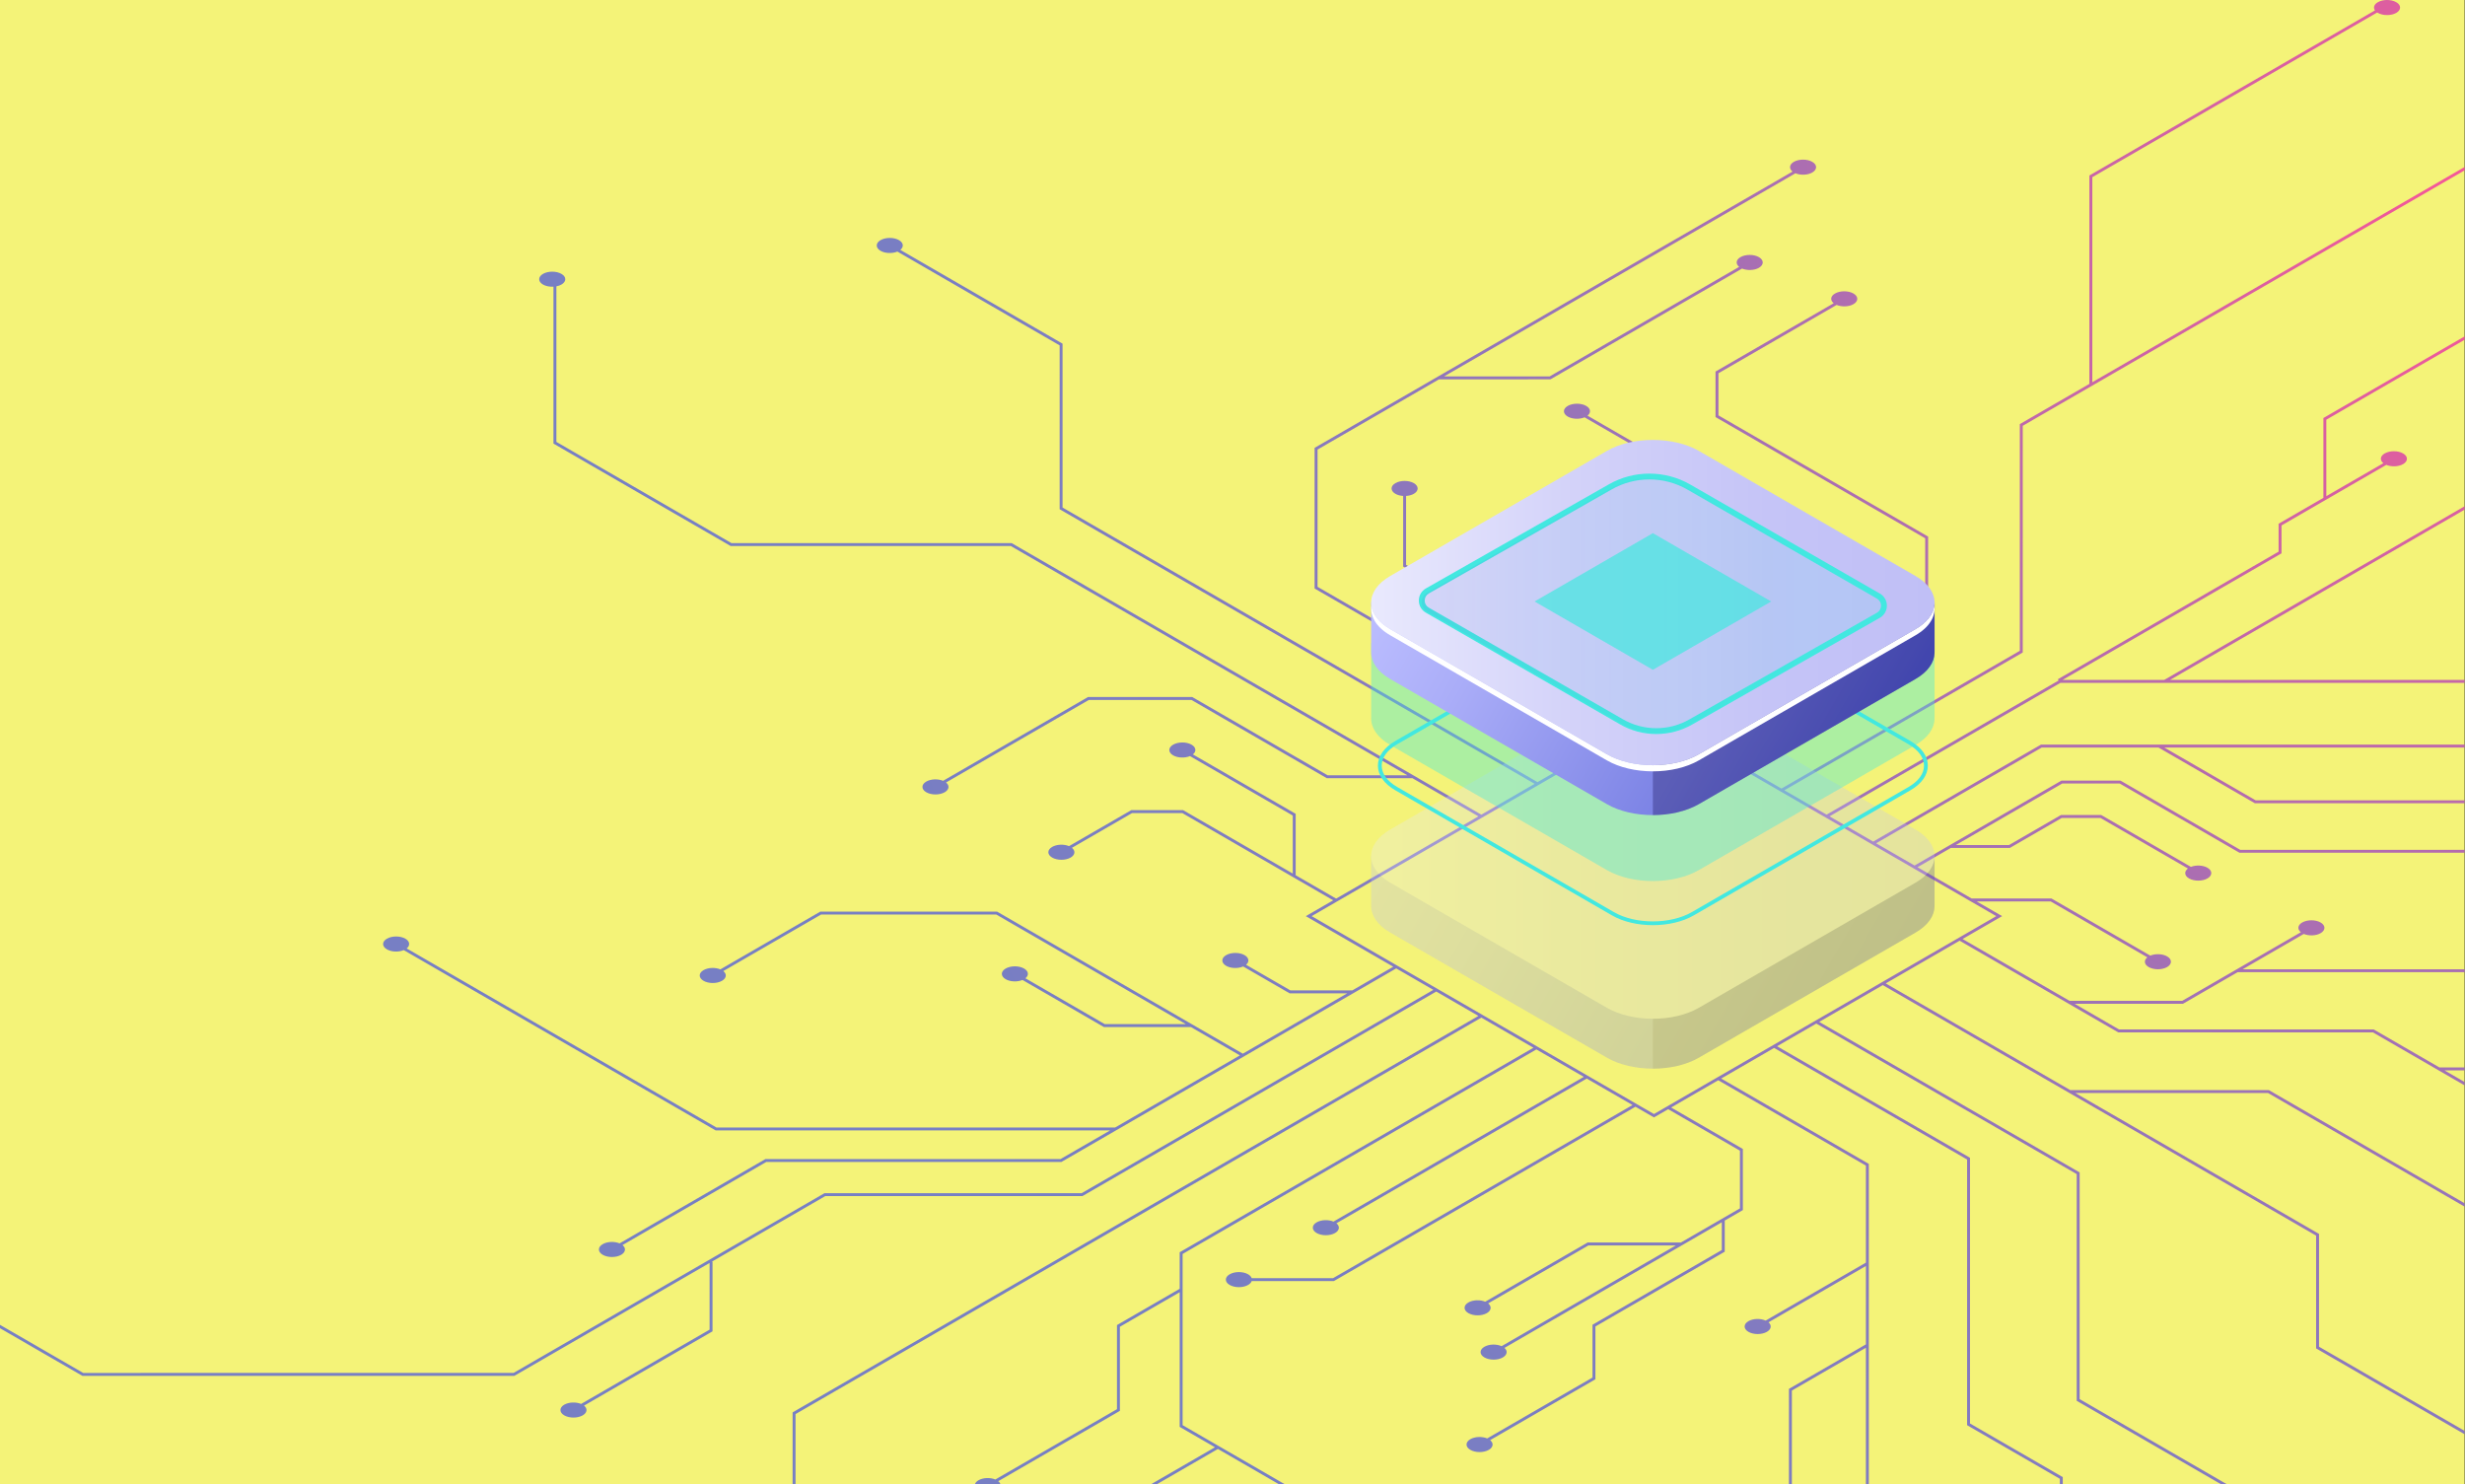 <?xml version="1.0" encoding="UTF-8"?> <svg xmlns="http://www.w3.org/2000/svg" width="397" height="239" viewBox="0 0 397 239" fill="none"><rect x="0" y="0" width="397" height="239" fill="#333333" stroke="none"/><rect width="396.936" height="239" fill="#F4F378"></rect><g style="mix-blend-mode:luminosity"><path opacity="0.8" d="M385.932 0.356C385.112 -0.119 383.781 -0.119 382.961 0.356C382.344 0.712 382.192 1.235 382.502 1.674L336.507 28.263L336.506 61.826L325.301 68.303L325.3 104.81L286.917 126.998L280.936 123.541L310.534 106.431L310.535 86.419L310.417 86.35L276.765 66.897V60.11L295.796 49.109C296.617 49.452 297.768 49.414 298.508 48.986C299.328 48.512 299.328 47.743 298.508 47.269C297.687 46.794 296.357 46.794 295.536 47.269C294.797 47.696 294.731 48.361 295.325 48.836L276.294 59.838V67.168L276.411 67.236L310.064 86.69L310.063 106.159L287.7 119.087L287.7 110.749L297.952 104.823C298.773 105.166 299.925 105.128 300.664 104.7C301.485 104.226 301.485 103.457 300.664 102.983C299.844 102.508 298.513 102.508 297.693 102.983C296.954 103.41 296.887 104.075 297.481 104.55L287.229 110.478L287.229 119.359L280.464 123.269L272.466 118.646L272.467 104.125L287.553 95.403L287.553 85.366L287.436 85.298L255.677 66.939C256.272 66.464 256.205 65.799 255.465 65.371C254.645 64.897 253.314 64.897 252.494 65.371C251.674 65.845 251.674 66.614 252.494 67.089C253.234 67.516 254.385 67.554 255.206 67.211L287.082 85.638V95.132L272.467 103.581V93.573L272.349 93.504L252.918 82.272C253.513 81.797 253.447 81.132 252.706 80.704C251.886 80.23 250.556 80.23 249.735 80.704C248.915 81.178 248.915 81.948 249.735 82.421C250.475 82.849 251.626 82.887 252.447 82.544L271.996 93.844L271.995 118.372L266.377 115.124L257.12 120.475L248.736 115.628V103.852L248.619 103.783L226.455 90.971V79.87C226.912 79.84 227.355 79.729 227.705 79.527C228.526 79.053 228.526 78.284 227.705 77.809C226.885 77.335 225.555 77.335 224.734 77.809C223.914 78.284 223.914 79.053 224.734 79.527C225.084 79.73 225.528 79.84 225.985 79.87L225.984 91.243L226.102 91.311L248.265 104.123V115.356L212.195 94.504L212.195 72.4L231.758 61.091L249.711 61.09L249.765 61.059L280.571 43.251C281.392 43.595 282.543 43.556 283.282 43.129C284.103 42.654 284.103 41.885 283.282 41.411C282.462 40.937 281.132 40.937 280.311 41.411C279.572 41.839 279.506 42.504 280.1 42.979L249.584 60.619L232.572 60.62L289.165 27.905C289.986 28.248 291.137 28.21 291.877 27.782C292.697 27.308 292.697 26.539 291.877 26.065C291.056 25.59 289.726 25.59 288.906 26.065C288.166 26.492 288.1 27.157 288.694 27.633L211.723 72.127L211.723 94.775L211.841 94.843L256.649 120.745L247.63 125.959L171.128 81.735L171.129 55.346L171.011 55.278L145.001 40.243C145.595 39.768 145.529 39.103 144.789 38.675C143.969 38.201 142.638 38.201 141.818 38.675C140.998 39.15 140.998 39.919 141.818 40.393C142.557 40.821 143.709 40.858 144.53 40.515L170.663 55.623L170.662 82.011L170.78 82.079L247.164 126.235L238.578 131.199L162.924 87.464L117.807 87.465L89.608 71.164L89.609 46.113C89.906 46.056 90.188 45.963 90.425 45.826C91.245 45.352 91.245 44.583 90.425 44.108C89.604 43.634 88.274 43.634 87.454 44.108C86.633 44.583 86.633 45.352 87.454 45.826C87.915 46.093 88.537 46.203 89.138 46.17L89.138 71.435L89.256 71.504L117.68 87.936H162.797L226.662 124.855L213.817 124.855L192.02 112.255H175.23L175.176 112.287L151.89 125.748C151.069 125.404 149.918 125.442 149.178 125.87C148.358 126.345 148.358 127.114 149.178 127.588C149.999 128.062 151.329 128.062 152.149 127.588C152.889 127.16 152.955 126.495 152.36 126.02L175.356 112.727H191.893L213.69 125.327L227.477 125.326L238.108 131.472L215.191 144.72L208.674 140.953V131.065L192.12 121.496C192.715 121.021 192.649 120.356 191.909 119.928C191.089 119.454 189.758 119.454 188.938 119.928C188.118 120.402 188.118 121.171 188.938 121.645C189.678 122.073 190.829 122.111 191.65 121.767L208.205 131.337V140.681L190.551 130.475H182.19L182.136 130.507L172.17 136.269C171.349 135.925 170.197 135.963 169.457 136.391C168.637 136.865 168.637 137.634 169.457 138.109C170.277 138.583 171.608 138.583 172.428 138.109C173.168 137.681 173.234 137.016 172.639 136.541L182.317 130.947H190.424L214.721 144.992L210.306 147.544L224.393 155.687L217.798 159.499H207.822L200.685 155.373C201.254 154.9 201.177 154.246 200.447 153.824C199.627 153.35 198.296 153.35 197.476 153.824C196.656 154.298 196.656 155.067 197.476 155.542C198.226 155.975 199.397 156.007 200.22 155.648L207.696 159.97H216.983L200.162 169.694L160.586 146.815L132.109 146.816L132.055 146.848L116.021 156.116C115.2 155.772 114.048 155.81 113.309 156.238C112.488 156.712 112.488 157.481 113.309 157.955C114.129 158.43 115.459 158.43 116.28 157.955C117.019 157.527 117.085 156.862 116.491 156.387L132.236 147.286L160.46 147.285L190.984 164.931H177.919L165.148 157.549C165.742 157.074 165.676 156.409 164.937 155.981C164.116 155.506 162.786 155.506 161.966 155.981C161.145 156.455 161.145 157.224 161.966 157.698C162.705 158.126 163.856 158.164 164.677 157.821L177.792 165.402H191.799L199.692 169.965L179.6 181.58L115.385 181.581L65.498 152.742C66.092 152.267 66.026 151.602 65.287 151.174C64.466 150.7 63.136 150.7 62.316 151.174C61.495 151.649 61.495 152.418 62.316 152.892C63.055 153.32 64.206 153.358 65.028 153.014L115.259 182.052L178.785 182.051L170.815 186.659L123.281 186.66L123.227 186.691L99.785 200.243C98.964 199.899 97.813 199.937 97.073 200.365C96.252 200.839 96.252 201.608 97.073 202.082C97.893 202.556 99.223 202.556 100.044 202.082C100.783 201.654 100.849 200.989 100.255 200.514L123.408 187.131L170.942 187.13L170.997 187.098L224.865 155.958L230.846 159.415L174.211 192.155H132.793L132.739 192.187L82.71 221.107L13.4 221.108L0 213.361V213.905L13.271 221.577L82.834 221.576L82.888 221.545L114.284 203.395L114.283 214.137L93.589 226.101C92.768 225.757 91.617 225.795 90.876 226.222C90.056 226.697 90.056 227.466 90.876 227.94C91.697 228.414 93.027 228.414 93.847 227.94C94.587 227.512 94.653 226.847 94.059 226.372L114.753 214.409L114.754 203.186H114.646L132.917 192.624H174.335L174.39 192.592L231.314 159.685L238.107 163.612L127.654 227.462L127.653 239H128.124V227.735L238.578 163.884L246.971 168.736L189.995 201.673V207.561L179.894 213.401V226.944L160.304 238.268C159.483 237.924 158.332 237.963 157.592 238.391C157.292 238.564 157.104 238.777 157.024 239H161.12C161.06 238.838 160.949 238.68 160.774 238.54L180.364 227.216V213.673L189.995 208.105L189.994 229.792L195.679 233.078L185.436 239H186.377L196.15 233.35L205.923 239H206.863L190.465 229.52L190.466 201.945L247.441 169.008L255.082 173.426L214.761 196.734C213.94 196.39 212.789 196.428 212.049 196.856C211.229 197.33 211.229 198.099 212.049 198.573C212.869 199.048 214.2 199.048 215.02 198.573C215.76 198.145 215.826 197.48 215.232 197.005L255.552 173.697L262.929 177.962L214.698 205.843H201.59C201.512 205.615 201.32 205.397 201.015 205.221C200.195 204.746 198.864 204.746 198.044 205.221C197.223 205.695 197.223 206.464 198.044 206.938C198.864 207.412 200.195 207.412 201.015 206.938C201.321 206.761 201.512 206.543 201.59 206.315H214.824L214.878 206.283L263.399 178.235L266.378 179.956L268.669 178.631L280.225 185.312V194.608L270.678 200.127V200.102H255.696L255.642 200.134L239.203 209.637C238.382 209.294 237.231 209.332 236.491 209.76C235.671 210.234 235.671 211.003 236.491 211.477C237.311 211.951 238.642 211.951 239.462 211.477C240.202 211.049 240.268 210.384 239.673 209.909L255.822 200.573H269.907L241.84 216.798C241.015 216.426 239.827 216.455 239.069 216.893C238.249 217.367 238.249 218.136 239.069 218.61C239.889 219.084 241.22 219.084 242.04 218.61C242.762 218.192 242.847 217.548 242.299 217.075L277.307 196.838V201.311L256.479 213.352V221.853L239.521 231.656C238.7 231.312 237.549 231.351 236.809 231.778C235.988 232.252 235.988 233.021 236.809 233.496C237.629 233.97 238.959 233.97 239.78 233.496C240.519 233.068 240.585 232.403 239.991 231.928L256.95 222.125V213.624L277.778 201.583V196.566L280.696 194.879V185.039L269.14 178.359L276.734 173.969L300.513 187.715L300.512 203.342L284.366 212.676C283.542 212.304 282.354 212.332 281.595 212.771C280.775 213.245 280.775 214.014 281.595 214.488C282.416 214.962 283.746 214.962 284.566 214.488C285.288 214.071 285.374 213.426 284.826 212.954L300.513 203.886L300.512 216.509L288.119 223.673L288.118 239H288.589L288.589 223.944L300.512 217.052L300.511 239H300.982L300.983 187.443L277.204 173.696L285.732 168.767L316.81 186.733L316.809 229.521L331.748 238.157V239H332.219V237.885L317.279 229.249L317.281 186.461L286.202 168.495L292.522 164.841L334.466 189.087L334.465 225.594L357.653 239H358.594L334.935 225.324L334.936 188.816L292.992 164.57L303.236 158.648L373.02 198.989L373.02 217.155L396.936 230.98V230.437L373.49 216.883L373.491 198.717L334.238 176.026H365.281L396.936 194.325V193.782L365.406 175.556H333.423L303.705 158.377L315.61 151.494L341.155 166.262L382.172 166.261L396.936 174.796V174.252L393.7 172.382H396.936V171.911H392.885L382.298 165.791L341.281 165.791L334.133 161.659H351.571L351.625 161.628L360.373 156.571L396.815 156.57L396.936 156.64V156.099L361.188 156.1L371.035 150.407C371.856 150.751 373.007 150.713 373.747 150.285C374.567 149.811 374.567 149.041 373.747 148.567C372.926 148.093 371.596 148.093 370.776 148.567C370.036 148.995 369.97 149.66 370.565 150.135L351.446 161.187H333.319L316.081 151.222L322.451 147.54L318.352 145.17H330.268L345.843 154.174C345.249 154.649 345.315 155.314 346.054 155.742C346.875 156.216 348.205 156.216 349.026 155.742C349.846 155.267 349.846 154.498 349.026 154.024C348.286 153.596 347.135 153.558 346.314 153.901L330.394 144.699H317.538L308.821 139.659L314.181 136.561H323.69L332.051 131.728H338.29L352.379 139.873C351.747 140.349 351.799 141.031 352.553 141.467C353.373 141.941 354.704 141.941 355.524 141.467C356.344 140.993 356.344 140.224 355.524 139.749C354.798 139.33 353.676 139.283 352.858 139.606L338.416 131.257H331.926L323.565 136.09H314.997L332.135 126.182H341.389L360.678 137.333L396.936 137.334V136.863L360.803 136.863L341.514 125.713H332.008L331.953 125.744L308.35 139.389L302.156 135.809L328.827 120.39H347.64L363.158 129.362H396.936V128.891L363.285 128.891L348.58 120.391L396.936 120.39V119.919L328.702 119.92L328.648 119.952L301.687 135.537L294.651 131.469L331.844 109.969L396.936 109.969V109.498L349.501 109.498L396.936 82.077V81.534L348.561 109.498H332.185L367.449 89.113V84.62L384.322 74.867C385.143 75.21 386.294 75.172 387.033 74.744C387.854 74.27 387.854 73.501 387.033 73.026C386.213 72.552 384.883 72.552 384.062 73.026C383.323 73.454 383.257 74.119 383.851 74.594L374.663 79.905V67.593L396.936 54.718V54.175L374.194 67.321V80.177L366.979 84.348V88.841L331.427 109.393L331.544 109.598L294.18 131.197L287.387 127.271L325.771 105.082L325.772 68.575L396.936 27.437V26.893L336.977 61.555L336.977 28.535L382.868 2.007C382.9 2.029 382.926 2.053 382.962 2.073C383.782 2.548 385.112 2.548 385.933 2.073C386.752 1.599 386.752 0.83 385.932 0.356ZM321.51 147.54L266.378 179.412L211.247 147.542L266.38 115.671L321.51 147.54Z" fill="url(#paint0_radial_165_426)"></path><g opacity="0.3"><path d="M311.571 145.78V137.873L309.384 136.657C308.766 140.389 304.375 142.848 300.703 143.358L275.699 157.98L264.786 161.92L229.955 143.945L230.76 143.479C227.783 142.089 226.18 138.908 224.57 136.006L222.225 137.405L220.831 137.797V145.906C220.831 147.454 221.853 149.004 223.895 150.184L258.79 170.331C262.875 172.691 269.524 172.691 273.61 170.331L308.504 150.185C310.513 149.025 311.534 147.508 311.567 145.983C311.569 145.914 311.566 145.847 311.563 145.779L311.571 145.78Z" fill="url(#paint1_linear_165_426)"></path><path opacity="0.3" d="M300.703 143.359L275.699 157.982L266.2 161.411V172.102C268.884 172.102 271.567 171.512 273.611 170.333L308.505 150.187C310.515 149.027 311.535 147.509 311.568 145.984C311.57 145.916 311.567 145.849 311.564 145.78L311.57 145.781V137.875L309.571 136.764H309.362C308.681 140.435 304.34 142.853 300.703 143.359Z" fill="#0F054C"></path><path d="M258.793 162.299L223.898 142.152C219.812 139.793 219.812 135.955 223.898 133.596L258.792 113.448C262.877 111.089 269.526 111.089 273.611 113.448L308.507 133.596C312.592 135.955 312.592 139.793 308.507 142.152L273.613 162.298C269.526 164.659 262.879 164.659 258.793 162.299Z" fill="url(#paint2_linear_165_426)"></path></g><path d="M266.202 148.994C263.821 148.994 261.439 148.471 259.626 147.424L224.73 127.277C222.918 126.232 221.92 124.82 221.92 123.303C221.92 121.786 222.918 120.374 224.73 119.328L259.625 99.183C263.252 97.088 269.152 97.09 272.778 99.183L307.675 119.33C309.487 120.375 310.485 121.787 310.485 123.303C310.485 124.82 309.487 126.232 307.675 127.277L272.78 147.424C270.967 148.471 268.586 148.994 266.202 148.994ZM259.931 146.895C263.389 148.889 269.013 148.89 272.474 146.895L307.369 126.747C308.984 125.815 309.872 124.592 309.872 123.303C309.872 122.015 308.984 120.792 307.369 119.86L272.472 99.712C269.013 97.712 263.389 97.712 259.93 99.712L225.034 119.858C223.42 120.79 222.531 122.013 222.531 123.303C222.531 124.592 223.42 125.815 225.034 126.747L259.931 146.895Z" fill="#42E8E0"></path><path opacity="0.4" d="M311.572 115.57V103.62L309.385 102.404C308.767 106.136 304.375 108.594 300.704 109.105L275.7 123.727L264.787 127.667L229.955 109.692L230.761 109.228C227.784 107.837 226.18 104.656 224.57 101.754L222.225 103.153L220.832 103.545V115.696C220.832 117.245 221.853 118.795 223.895 119.974L258.791 140.121C262.876 142.481 269.525 142.481 273.61 140.121L308.504 119.976C310.514 118.816 311.534 117.298 311.568 115.773C311.569 115.704 311.566 115.637 311.563 115.569L311.572 115.57Z" fill="#42E8E0"></path><path d="M311.572 104.95V97.043L309.385 95.827C308.767 99.559 304.376 102.017 300.704 102.527L275.7 117.15L264.787 121.09L229.956 103.114L230.761 102.65C227.784 101.26 226.181 98.079 224.571 95.177L222.226 96.576L220.832 96.968V105.075C220.832 106.624 221.854 108.174 223.896 109.354L258.791 129.501C262.876 131.86 269.525 131.86 273.611 129.501L308.504 109.355C310.514 108.195 311.535 106.677 311.568 105.152C311.57 105.084 311.567 105.017 311.564 104.948L311.572 104.95Z" fill="url(#paint3_linear_165_426)"></path><path opacity="0.3" d="M300.704 102.527L275.7 117.15L266.201 120.58V131.27C268.885 131.27 271.568 130.681 273.612 129.501L308.506 109.355C310.516 108.195 311.536 106.677 311.569 105.152C311.571 105.084 311.568 105.017 311.565 104.948L311.571 104.95V97.043L309.572 95.932H309.363C308.682 99.604 304.341 102.022 300.704 102.527Z" fill="#0F054C"></path><path d="M258.794 121.468L223.899 101.32C219.813 98.961 219.813 95.123 223.899 92.764L258.793 72.618C262.878 70.259 269.527 70.259 273.612 72.618L308.508 92.765C312.593 95.124 312.593 98.962 308.508 101.322L273.614 121.468C269.527 123.827 262.88 123.827 258.794 121.468Z" fill="url(#paint4_linear_165_426)"></path><path d="M308.507 101.322L273.613 121.468C269.527 123.827 262.879 123.827 258.793 121.468L223.898 101.321C222.071 100.267 221.065 98.917 220.87 97.536C220.63 99.245 221.638 101.002 223.898 102.306L258.793 122.453C262.879 124.813 269.527 124.813 273.613 122.453L308.507 102.308C310.767 101.004 311.773 99.247 311.534 97.537C311.341 98.918 310.333 100.268 308.507 101.322Z" fill="white"></path><path d="M266.753 118.214C264.737 118.214 262.718 117.694 260.92 116.656L229.643 98.671C228.936 98.263 228.513 97.535 228.513 96.72C228.513 95.903 228.936 95.175 229.641 94.767L259.075 78.025C263.131 75.688 268.173 75.691 272.227 78.032L302.761 95.588C303.469 95.996 303.891 96.725 303.891 97.54C303.891 98.355 303.469 99.085 302.763 99.493L272.582 116.657C270.784 117.693 268.77 118.213 266.753 118.214ZM265.645 77.21C263.533 77.21 261.424 77.754 259.541 78.838L230.108 95.579C229.699 95.815 229.453 96.242 229.453 96.718C229.453 97.194 229.699 97.62 230.111 97.856L261.388 115.841C264.696 117.752 268.807 117.752 272.115 115.841L302.296 98.676C302.705 98.44 302.951 98.014 302.951 97.539C302.951 97.062 302.705 96.637 302.293 96.4L271.76 78.842C269.876 77.753 267.76 77.21 265.645 77.21Z" fill="#42E8E0"></path><g opacity="0.11"><path d="M271.993 78.701C268.068 76.435 263.234 76.433 259.306 78.694L229.876 95.435C228.685 96.123 228.685 97.841 229.876 98.527L261.154 116.512C264.617 118.512 268.886 118.512 272.349 116.512L302.528 99.349C303.718 98.661 303.718 96.943 302.528 96.257L271.993 78.701Z" fill="url(#paint5_linear_165_426)"></path></g><path opacity="0.7" d="M266.202 107.867L247.146 96.866L266.201 85.865L285.257 96.866L266.202 107.867Z" fill="#42E8E0"></path></g><defs><radialGradient id="paint0_radial_165_426" cx="0" cy="0" r="1" gradientUnits="userSpaceOnUse" gradientTransform="translate(405.536 36.038) rotate(180) scale(290.651 291.018)"><stop stop-color="#FF2C9C"></stop><stop offset="0.03" stop-color="#F62F9F"></stop><stop offset="0.202" stop-color="#C63EB0"></stop><stop offset="0.374" stop-color="#9E4BBE"></stop><stop offset="0.541" stop-color="#7F54C9"></stop><stop offset="0.704" stop-color="#695BD1"></stop><stop offset="0.859" stop-color="#5C60D5"></stop><stop offset="1" stop-color="#5761D7"></stop></radialGradient><linearGradient id="paint1_linear_165_426" x1="229.859" y1="122.162" x2="301.853" y2="163.728" gradientUnits="userSpaceOnUse"><stop stop-color="#BCBEFF"></stop><stop offset="0.227" stop-color="#AAADF8"></stop><stop offset="0.68" stop-color="#7C83E5"></stop><stop offset="1" stop-color="#5761D7"></stop></linearGradient><linearGradient id="paint2_linear_165_426" x1="220.832" y1="137.874" x2="311.571" y2="137.874" gradientUnits="userSpaceOnUse"><stop stop-color="#E9E9FD"></stop><stop offset="0.36" stop-color="#D3D2F9"></stop><stop offset="0.706" stop-color="#C5C4F7"></stop><stop offset="1" stop-color="#C0BFF6"></stop></linearGradient><linearGradient id="paint3_linear_165_426" x1="229.86" y1="81.332" x2="301.854" y2="122.897" gradientUnits="userSpaceOnUse"><stop stop-color="#BCBEFF"></stop><stop offset="0.227" stop-color="#AAADF8"></stop><stop offset="0.68" stop-color="#7C83E5"></stop><stop offset="1" stop-color="#5761D7"></stop></linearGradient><linearGradient id="paint4_linear_165_426" x1="220.833" y1="97.043" x2="311.572" y2="97.043" gradientUnits="userSpaceOnUse"><stop stop-color="#E9E9FD"></stop><stop offset="0.36" stop-color="#D3D2F9"></stop><stop offset="0.706" stop-color="#C5C4F7"></stop><stop offset="1" stop-color="#C0BFF6"></stop></linearGradient><linearGradient id="paint5_linear_165_426" x1="228.984" y1="97.507" x2="303.42" y2="97.507" gradientUnits="userSpaceOnUse"><stop stop-color="#5761D7"></stop><stop offset="0.073" stop-color="#5472D8"></stop><stop offset="0.279" stop-color="#4E9CDB"></stop><stop offset="0.48" stop-color="#49BDDD"></stop><stop offset="0.671" stop-color="#45D5DF"></stop><stop offset="0.849" stop-color="#43E3E0"></stop><stop offset="1" stop-color="#42E8E0"></stop></linearGradient></defs></svg> 
